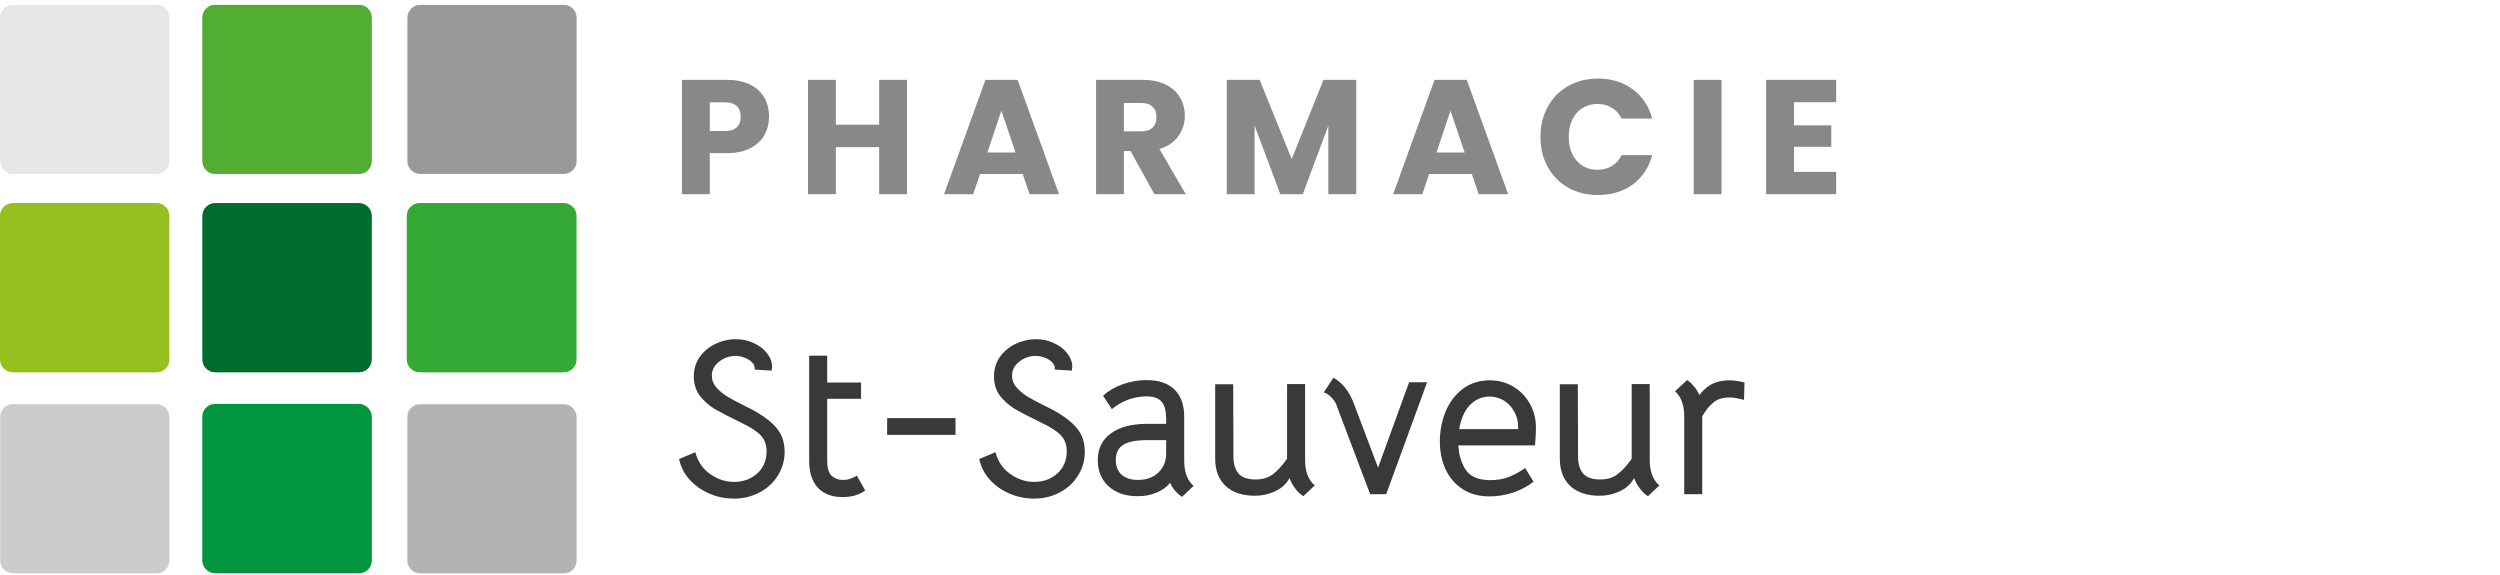 <svg width="483" height="111" viewBox="0 0 483 111" fill="none" xmlns="http://www.w3.org/2000/svg">
<path d="M69.303 110.684H41.535C40.197 110.684 39.096 109.583 39.096 108.246V80.477C39.096 79.14 40.197 78.039 41.535 78.039H69.303C70.641 78.039 71.742 79.14 71.742 80.477V108.246C71.742 109.583 70.641 110.684 69.303 110.684Z" fill="#009641"/>
<path d="M30.207 71.903H2.439C1.101 71.903 0 70.801 0 69.464V41.695C0 40.358 1.101 39.257 2.439 39.257H30.207C31.544 39.257 32.646 40.358 32.646 41.695V69.464C32.646 70.801 31.544 71.903 30.207 71.903Z" fill="#95C121"/>
<path d="M69.303 71.903H41.535C40.197 71.903 39.096 70.801 39.096 69.464V41.695C39.096 40.358 40.197 39.257 41.535 39.257H69.303C70.641 39.257 71.742 40.358 71.742 41.695V69.464C71.742 70.801 70.641 71.903 69.303 71.903Z" fill="#067F36"/>
<path d="M69.303 33.593H41.535C40.197 33.593 39.096 32.492 39.096 31.154V3.386C39.096 2.049 40.197 0.947 41.535 0.947H69.303C70.641 0.947 71.742 2.049 71.742 3.386V31.154C71.742 32.492 70.641 33.593 69.303 33.593Z" fill="#53AE32"/>
<path d="M108.793 71.903H81.025C79.687 71.903 78.586 70.801 78.586 69.464V41.695C78.586 40.358 79.687 39.257 81.025 39.257H108.793C110.13 39.257 111.232 40.358 111.232 41.695V69.464C111.232 70.801 110.13 71.903 108.793 71.903Z" fill="#36A937"/>
<path d="M108.793 78.039H81.025C79.687 78.039 78.586 79.14 78.586 80.477V108.246C78.586 109.583 79.687 110.684 81.025 110.684H108.793C110.13 110.684 111.232 109.583 111.232 108.246V80.477C111.232 79.14 110.13 78.039 108.793 78.039Z" fill="#E7E7E7"/>
<path d="M30.207 78.039H2.439C1.101 78.039 0 79.14 0 80.477V108.246C0 109.583 1.101 110.684 2.439 110.684H30.207C31.544 110.684 32.646 109.583 32.646 108.246V80.477C32.646 79.14 31.544 78.039 30.207 78.039Z" fill="#E7E7E7"/>
<path d="M30.207 33.593H2.439C1.101 33.593 0 32.492 0 31.154V3.386C0 2.049 1.101 0.947 2.439 0.947H30.207C31.544 0.947 32.646 2.049 32.646 3.386V31.154C32.646 32.492 31.544 33.593 30.207 33.593Z" fill="#EDEDED"/>
<path d="M108.793 0.947H81.025C79.687 0.947 78.586 2.049 78.586 3.386V31.154C78.586 32.492 79.687 33.593 81.025 33.593H108.793C110.13 33.593 111.232 32.492 111.232 31.154V3.386C111.232 2.049 110.13 0.947 108.793 0.947Z" fill="#E7E7E7"/>
<path d="M69.382 110.763H41.613C40.276 110.763 39.175 109.662 39.175 108.324V80.556C39.175 79.219 40.276 78.117 41.613 78.117H69.382C70.719 78.117 71.821 79.219 71.821 80.556V108.324C71.821 109.662 70.719 110.763 69.382 110.763Z" fill="#009640"/>
<path d="M30.286 71.903H2.517C1.18 71.903 0.079 70.801 0.079 69.464V41.695C0.079 40.358 1.18 39.257 2.517 39.257H30.286C31.623 39.257 32.724 40.358 32.724 41.695V69.464C32.724 70.801 31.623 71.903 30.286 71.903Z" fill="#95C11F"/>
<path d="M69.382 71.903H41.613C40.276 71.903 39.175 70.801 39.175 69.464V41.695C39.175 40.358 40.276 39.257 41.613 39.257H69.382C70.719 39.257 71.821 40.358 71.821 41.695V69.464C71.821 70.801 70.719 71.903 69.382 71.903Z" fill="#006C2D"/>
<path d="M69.382 33.593H41.613C40.276 33.593 39.175 32.492 39.175 31.154V3.386C39.175 2.049 40.276 0.947 41.613 0.947H69.382C70.719 0.947 71.821 2.049 71.821 3.386V31.154C71.821 32.492 70.719 33.593 69.382 33.593Z" fill="#52AE32"/>
<path d="M108.95 71.903H81.182C79.844 71.903 78.743 70.801 78.743 69.464V41.695C78.743 40.358 79.844 39.257 81.182 39.257H108.95C110.288 39.257 111.389 40.358 111.389 41.695V69.464C111.389 70.801 110.288 71.903 108.95 71.903Z" fill="#35A936"/>
<path d="M108.95 78.117H81.182C79.844 78.117 78.743 79.219 78.743 80.556V108.324C78.743 109.662 79.844 110.763 81.182 110.763H108.95C110.288 110.763 111.389 109.662 111.389 108.324V80.556C111.389 79.219 110.288 78.117 108.95 78.117Z" fill="#EDEDED"/>
<path d="M108.95 0.947H81.182C79.844 0.947 78.743 2.049 78.743 3.386V31.154C78.743 32.492 79.844 33.593 81.182 33.593H108.95C110.288 33.593 111.389 32.492 111.389 31.154V3.386C111.389 2.049 110.288 0.947 108.95 0.947Z" fill="#EDEDED"/>
<path d="M30.286 78.117H2.517C1.18 78.117 0.079 79.219 0.079 80.556V108.324C0.079 109.662 1.18 110.763 2.517 110.763H30.286C31.623 110.763 32.724 109.662 32.724 108.324V80.556C32.724 79.219 31.623 78.117 30.286 78.117Z" fill="#CCCCCC"/>
<path d="M30.286 33.593H2.517C1.18 33.593 0.079 32.492 0.079 31.154V3.386C0.079 2.049 1.18 0.947 2.517 0.947H30.286C31.623 0.947 32.724 2.049 32.724 3.386V31.154C32.724 32.492 31.623 33.593 30.286 33.593Z" fill="#E6E6E6"/>
<path d="M108.95 0.947H81.182C79.844 0.947 78.743 2.049 78.743 3.386V31.154C78.743 32.492 79.844 33.593 81.182 33.593H108.95C110.288 33.593 111.389 32.492 111.389 31.154V3.386C111.389 2.049 110.288 0.947 108.95 0.947Z" fill="#999999"/>
<path d="M108.95 78.117H81.182C79.844 78.117 78.743 79.219 78.743 80.556V108.324C78.743 109.662 79.844 110.763 81.182 110.763H108.95C110.288 110.763 111.389 109.662 111.389 108.324V80.556C111.389 79.219 110.288 78.117 108.95 78.117Z" fill="#B3B3B3"/>
<path d="M141.818 96.331C140.119 96.331 138.519 96.005 137.018 95.354C135.517 94.703 134.243 93.796 133.195 92.635C132.175 91.474 131.51 90.157 131.198 88.685L134.342 87.368C134.795 89.152 135.743 90.554 137.188 91.573C138.632 92.593 140.175 93.103 141.818 93.103C143.574 93.103 145.06 92.565 146.278 91.488C147.496 90.384 148.105 88.954 148.105 87.198C148.105 85.98 147.751 84.975 147.043 84.182C146.335 83.389 145.089 82.568 143.305 81.718C141.039 80.614 139.312 79.722 138.122 79.042C136.961 78.334 135.984 77.47 135.191 76.451C134.427 75.403 134.044 74.157 134.044 72.713C134.044 71.325 134.412 70.093 135.149 69.017C135.913 67.913 136.919 67.063 138.165 66.468C139.439 65.845 140.798 65.534 142.243 65.534C143.46 65.534 144.593 65.789 145.641 66.299C146.717 66.78 147.567 67.431 148.19 68.252C148.841 69.074 149.167 69.952 149.167 70.886C149.167 71.028 149.138 71.269 149.082 71.608L145.768 71.396C145.882 70.943 145.754 70.518 145.386 70.122C145.046 69.697 144.565 69.371 143.942 69.145C143.319 68.89 142.724 68.762 142.158 68.762C140.912 68.762 139.821 69.145 138.887 69.909C137.981 70.645 137.528 71.537 137.528 72.585C137.528 73.435 137.825 74.2 138.42 74.879C139.043 75.559 139.765 76.154 140.586 76.663C141.407 77.145 142.469 77.711 143.772 78.362L145.301 79.127C147.538 80.345 149.138 81.562 150.101 82.78C151.092 83.998 151.588 85.485 151.588 87.241C151.588 88.996 151.135 90.568 150.229 91.956C149.351 93.343 148.161 94.419 146.66 95.184C145.16 95.949 143.545 96.331 141.818 96.331ZM162.787 96.034C160.748 96.034 159.162 95.439 158.03 94.25C156.897 93.032 156.33 91.29 156.33 89.025V68.72H159.814V73.902H166.355V77.046H159.814V89.025C159.814 90.412 160.097 91.375 160.663 91.913C161.258 92.451 161.952 92.72 162.745 92.72C163.311 92.72 163.764 92.664 164.104 92.55C164.472 92.437 164.954 92.225 165.548 91.913L167.162 94.759C166.03 95.609 164.571 96.034 162.787 96.034ZM171.396 80.784H184.607V84.012H171.396V80.784ZM199.811 96.331C198.112 96.331 196.512 96.005 195.011 95.354C193.51 94.703 192.236 93.796 191.188 92.635C190.169 91.474 189.503 90.157 189.192 88.685L192.335 87.368C192.788 89.152 193.737 90.554 195.181 91.573C196.626 92.593 198.169 93.103 199.811 93.103C201.567 93.103 203.054 92.565 204.272 91.488C205.489 90.384 206.098 88.954 206.098 87.198C206.098 85.98 205.744 84.975 205.036 84.182C204.328 83.389 203.082 82.568 201.298 81.718C199.033 80.614 197.305 79.722 196.116 79.042C194.955 78.334 193.978 77.47 193.185 76.451C192.42 75.403 192.038 74.157 192.038 72.713C192.038 71.325 192.406 70.093 193.142 69.017C193.907 67.913 194.912 67.063 196.158 66.468C197.433 65.845 198.792 65.534 200.236 65.534C201.454 65.534 202.587 65.789 203.635 66.299C204.711 66.78 205.56 67.431 206.183 68.252C206.835 69.074 207.16 69.952 207.16 70.886C207.16 71.028 207.132 71.269 207.075 71.608L203.762 71.396C203.875 70.943 203.748 70.518 203.38 70.122C203.04 69.697 202.558 69.371 201.935 69.145C201.312 68.89 200.718 68.762 200.151 68.762C198.905 68.762 197.815 69.145 196.88 69.909C195.974 70.645 195.521 71.537 195.521 72.585C195.521 73.435 195.818 74.2 196.413 74.879C197.036 75.559 197.758 76.154 198.58 76.663C199.401 77.145 200.463 77.711 201.765 78.362L203.295 79.127C205.532 80.345 207.132 81.562 208.095 82.78C209.086 83.998 209.582 85.485 209.582 87.241C209.582 88.996 209.128 90.568 208.222 91.956C207.344 93.343 206.155 94.419 204.654 95.184C203.153 95.949 201.539 96.331 199.811 96.331ZM228.362 95.991C227.286 95.255 226.521 94.349 226.068 93.272C225.417 94.094 224.539 94.731 223.434 95.184C222.358 95.637 221.14 95.864 219.781 95.864C217.459 95.864 215.59 95.227 214.174 93.952C212.786 92.678 212.092 90.993 212.092 88.897C212.092 86.688 212.928 84.975 214.599 83.757C216.27 82.511 218.606 81.888 221.608 81.888H225.303V80.996C225.303 79.382 225.006 78.249 224.411 77.598C223.845 76.918 222.868 76.578 221.48 76.578C220.291 76.578 219.116 76.791 217.955 77.216C216.822 77.64 215.774 78.249 214.811 79.042L213.112 76.451C214.131 75.516 215.392 74.78 216.893 74.242C218.394 73.704 219.937 73.435 221.523 73.435C223.873 73.435 225.672 74.044 226.918 75.261C228.164 76.479 228.787 78.235 228.787 80.529V88.982C228.787 91.219 229.396 92.848 230.613 93.867L228.362 95.991ZM219.824 92.72C221.466 92.72 222.783 92.253 223.774 91.319C224.794 90.356 225.303 89.124 225.303 87.623V85.032H221.608C219.484 85.032 217.94 85.343 216.978 85.966C216.043 86.561 215.576 87.524 215.576 88.855C215.576 90.073 215.944 91.021 216.68 91.701C217.445 92.38 218.493 92.72 219.824 92.72ZM242.461 95.779C240.054 95.779 238.171 95.156 236.811 93.91C235.452 92.635 234.772 90.865 234.772 88.6V74.242H238.255L238.298 88.175C238.298 89.591 238.624 90.695 239.275 91.488C239.955 92.253 241.059 92.635 242.588 92.635C243.863 92.635 244.939 92.324 245.817 91.701C246.723 91.049 247.672 90.03 248.663 88.642V74.2H252.146V88.897C252.146 91.106 252.769 92.734 254.015 93.782L251.806 95.864C251.24 95.524 250.716 95.028 250.234 94.377C249.753 93.726 249.385 93.06 249.13 92.38C248.507 93.513 247.572 94.363 246.326 94.929C245.109 95.496 243.82 95.779 242.461 95.779ZM258.13 78.065C257.904 77.555 257.564 77.088 257.111 76.663C256.658 76.21 256.205 75.927 255.751 75.814L257.62 72.968C259.376 73.959 260.693 75.63 261.571 77.98L266.244 90.341L272.233 73.86H275.716L267.815 95.481H264.714L258.13 78.065ZM281.749 86.051C281.834 87.807 282.302 89.365 283.151 90.724C284.029 92.083 285.629 92.763 287.951 92.763C289.169 92.763 290.302 92.579 291.35 92.211C292.397 91.814 293.502 91.219 294.663 90.427L296.277 93.06C295.229 93.91 293.941 94.603 292.412 95.142C290.882 95.651 289.339 95.906 287.781 95.906C285.799 95.906 284.086 95.453 282.642 94.547C281.197 93.612 280.093 92.352 279.328 90.766C278.564 89.152 278.181 87.326 278.181 85.287C278.181 83.248 278.549 81.322 279.286 79.509C280.05 77.697 281.155 76.239 282.599 75.134C284.072 74.03 285.813 73.477 287.824 73.477C289.466 73.477 290.967 73.874 292.327 74.667C293.686 75.46 294.762 76.564 295.555 77.98C296.348 79.368 296.744 80.911 296.744 82.61C296.744 83.318 296.688 84.465 296.575 86.051H281.749ZM293.304 82.908V82.483C293.304 81.379 293.049 80.387 292.539 79.509C292.058 78.603 291.392 77.895 290.543 77.385C289.721 76.876 288.801 76.621 287.781 76.621C286.337 76.621 285.077 77.159 284.001 78.235C282.953 79.311 282.259 80.869 281.919 82.908H293.304ZM309.041 95.779C306.634 95.779 304.751 95.156 303.392 93.91C302.032 92.635 301.353 90.865 301.353 88.6V74.242H304.836L304.879 88.175C304.879 89.591 305.204 90.695 305.856 91.488C306.535 92.253 307.64 92.635 309.169 92.635C310.443 92.635 311.519 92.324 312.397 91.701C313.303 91.049 314.252 90.03 315.243 88.642V74.2H318.727V88.897C318.727 91.106 319.35 92.734 320.596 93.782L318.387 95.864C317.82 95.524 317.297 95.028 316.815 94.377C316.334 93.726 315.966 93.06 315.711 92.38C315.088 93.513 314.153 94.363 312.907 94.929C311.689 95.496 310.401 95.779 309.041 95.779ZM334.099 73.477C334.92 73.477 335.897 73.619 337.03 73.902L336.945 77.258C335.812 76.947 334.892 76.791 334.184 76.791C332.853 76.791 331.819 77.102 331.083 77.725C330.233 78.405 329.497 79.311 328.874 80.444V95.481H325.39V80.444C325.39 78.235 324.796 76.621 323.606 75.601L325.943 73.435C326.368 73.69 326.792 74.072 327.217 74.582C327.67 75.092 328.038 75.672 328.322 76.323C328.945 75.531 329.582 74.922 330.233 74.497C331.309 73.817 332.598 73.477 334.099 73.477Z" fill="#393939"/>
<path d="M148.581 22.543C148.581 23.822 148.288 24.997 147.7 26.067C147.113 27.116 146.211 27.965 144.994 28.616C143.778 29.266 142.267 29.591 140.463 29.591H137.128V37.52H131.747V15.431H140.463C142.225 15.431 143.715 15.736 144.931 16.344C146.148 16.952 147.061 17.791 147.669 18.861C148.277 19.931 148.581 21.158 148.581 22.543ZM140.054 25.312C141.082 25.312 141.848 25.07 142.351 24.588C142.855 24.106 143.106 23.424 143.106 22.543C143.106 21.662 142.855 20.98 142.351 20.497C141.848 20.015 141.082 19.774 140.054 19.774H137.128V25.312H140.054ZM175.234 15.431V37.52H169.853V28.427H161.483V37.52H156.103V15.431H161.483V24.085H169.853V15.431H175.234ZM197.588 33.619H189.344L188.023 37.52H182.39L190.383 15.431H196.613L204.605 37.52H198.91L197.588 33.619ZM196.204 29.465L193.466 21.379L190.76 29.465H196.204ZM223.022 37.52L218.428 29.182H217.138V37.52H211.758V15.431H220.788C222.529 15.431 224.008 15.736 225.225 16.344C226.463 16.952 227.386 17.791 227.994 18.861C228.602 19.91 228.907 21.085 228.907 22.386C228.907 23.854 228.487 25.165 227.648 26.319C226.83 27.472 225.613 28.291 223.998 28.773L229.095 37.52H223.022ZM217.138 25.375H220.474C221.46 25.375 222.194 25.134 222.676 24.651C223.18 24.169 223.431 23.487 223.431 22.606C223.431 21.767 223.18 21.106 222.676 20.623C222.194 20.141 221.46 19.9 220.474 19.9H217.138V25.375ZM262.019 15.431V37.52H256.639V24.273L251.699 37.52H247.356L242.385 24.242V37.52H237.004V15.431H243.36L249.559 30.724L255.695 15.431H262.019ZM284.359 33.619H276.115L274.793 37.52H269.161L277.153 15.431H283.384L291.376 37.52H285.681L284.359 33.619ZM282.975 29.465L280.237 21.379L277.531 29.465H282.975ZM297.616 26.445C297.616 24.263 298.088 22.323 299.032 20.623C299.976 18.903 301.287 17.571 302.965 16.627C304.664 15.662 306.584 15.18 308.723 15.18C311.345 15.18 313.59 15.872 315.457 17.256C317.324 18.641 318.572 20.529 319.201 22.92H313.286C312.845 21.997 312.216 21.295 311.398 20.812C310.601 20.33 309.688 20.088 308.66 20.088C307.003 20.088 305.661 20.665 304.633 21.819C303.605 22.973 303.091 24.515 303.091 26.445C303.091 28.374 303.605 29.916 304.633 31.07C305.661 32.224 307.003 32.801 308.66 32.801C309.688 32.801 310.601 32.559 311.398 32.077C312.216 31.594 312.845 30.892 313.286 29.969H319.201C318.572 32.36 317.324 34.248 315.457 35.633C313.59 36.996 311.345 37.678 308.723 37.678C306.584 37.678 304.664 37.206 302.965 36.262C301.287 35.297 299.976 33.965 299.032 32.266C298.088 30.567 297.616 28.626 297.616 26.445ZM332.597 15.431V37.52H327.216V15.431H332.597ZM346.597 19.742V24.21H353.802V28.364H346.597V33.21H354.746V37.52H341.216V15.431H354.746V19.742H346.597Z" fill="#888888"/>
</svg>

